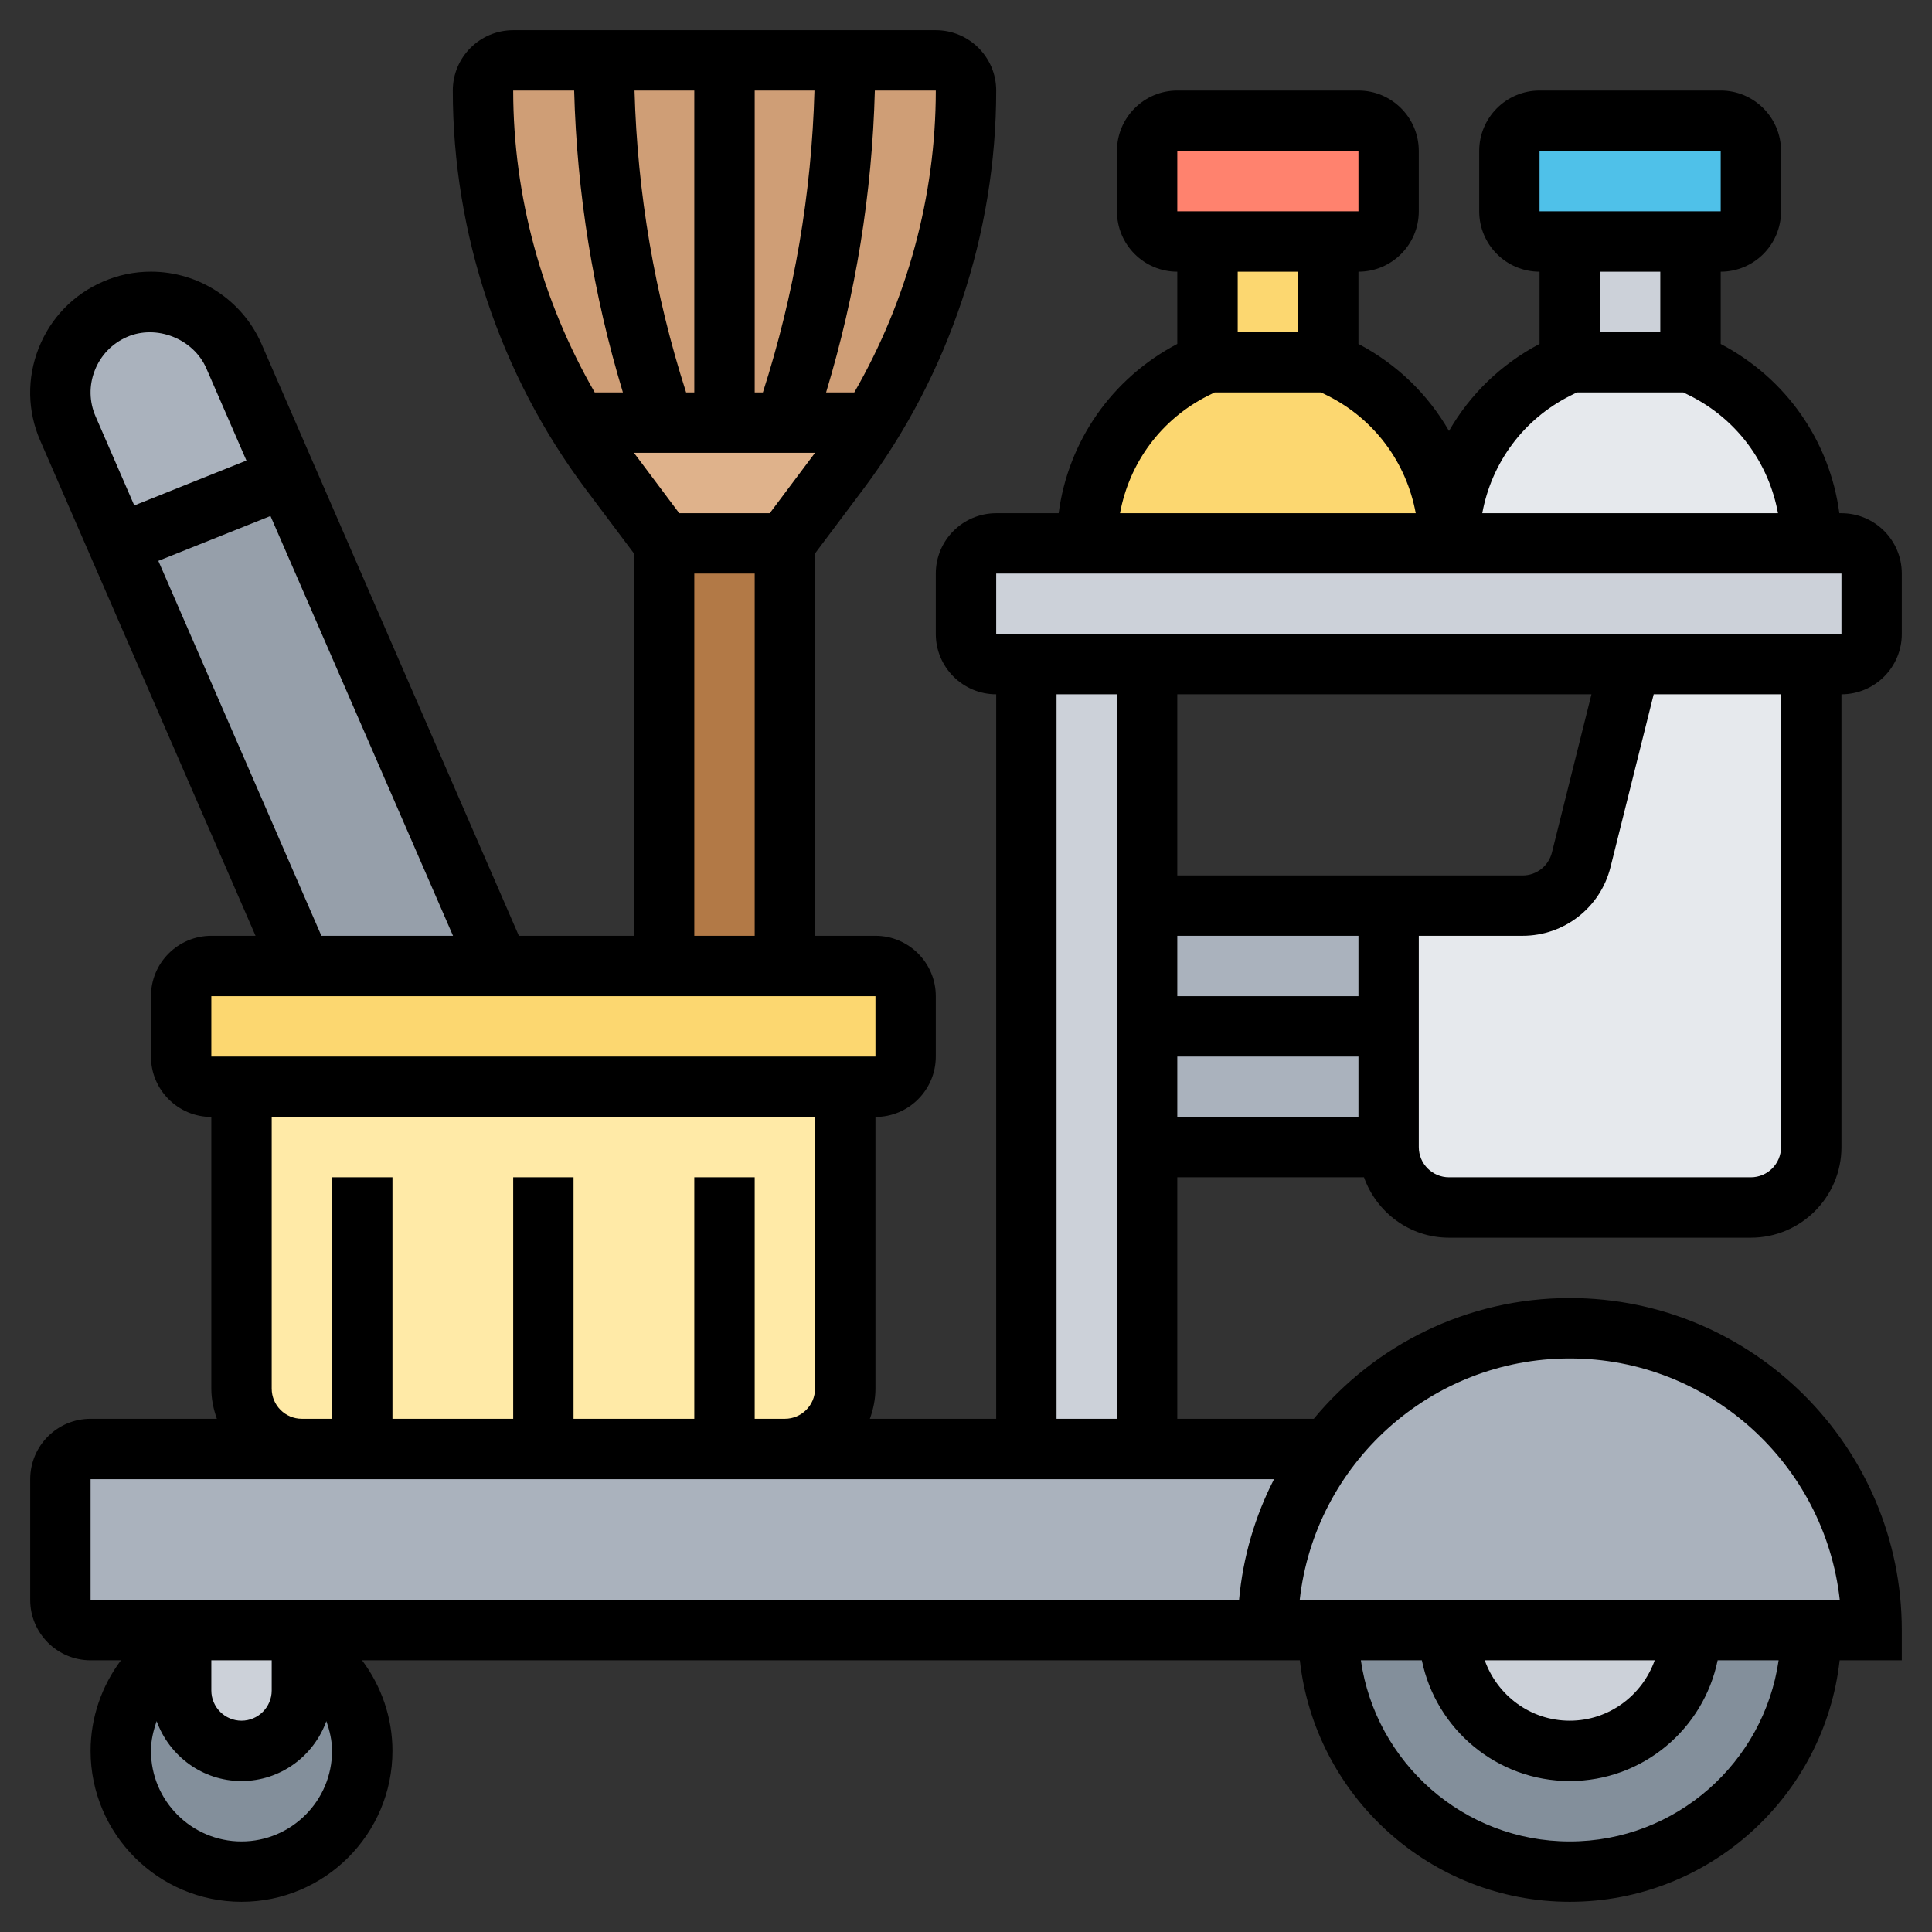 <svg xmlns="http://www.w3.org/2000/svg" width="60" height="60" viewBox="0 0 60 60" fill="none"><rect x="0" y="0" width="60" height="60" fill="#333333" stroke="none"/><path d="M35.625 28.125H43.125V35.625H35.625V28.125Z" fill="#AAB2BD"></path><path d="M56.25 20.625V35.625C56.25 36.656 55.406 37.5 54.375 37.5H45C43.969 37.5 43.125 36.656 43.125 35.625V31.875V28.125H47.288C48.15 28.125 48.9 27.544 49.106 26.709L50.625 20.625H56.25Z" fill="#E6E9ED"></path><path d="M35.625 35.625V45H31.875V20.625H35.625V28.125V31.875V35.625Z" fill="#CCD1D9"></path><path d="M58.125 17.812V19.688C58.125 20.203 57.703 20.625 57.188 20.625H56.25H50.625H35.625H31.875H30.938C30.422 20.625 30 20.203 30 19.688V17.812C30 17.297 30.422 16.875 30.938 16.875H33.75H45H56.25H57.188C57.703 16.875 58.125 17.297 58.125 17.812Z" fill="#CCD1D9"></path><path d="M7.5 33.75H26.25V43.125C26.25 44.156 25.406 45 24.375 45H22.5H16.875H11.25H9.375C8.344 45 7.5 44.156 7.5 43.125V33.75Z" fill="#FFEAA7"></path><path d="M9.366 30H15.497H20.625H24.375H27.188C27.703 30 28.125 30.422 28.125 30.938V32.812C28.125 33.328 27.703 33.75 27.188 33.75H26.25H7.5H6.562C6.047 33.75 5.625 33.328 5.625 32.812V30.938C5.625 30.422 6.047 30 6.562 30H9.366Z" fill="#FCD770"></path><path d="M8.897 14.812L15.497 30H9.366L3.675 16.903L8.897 14.812Z" fill="#969FAA"></path><path d="M7.266 11.062L8.897 14.812L3.675 16.903L2.109 13.312C1.491 11.887 2.147 10.228 3.563 9.609C3.919 9.45 4.294 9.375 4.688 9.375C5.803 9.375 6.816 10.041 7.266 11.062Z" fill="#AAB2BD"></path><path d="M20.625 16.875H24.375V30H20.625V16.875Z" fill="#B27946"></path><path d="M22.5 13.125H24.375H27.075C26.766 13.641 26.428 14.137 26.062 14.625L24.375 16.875H20.625L18.938 14.625C18.572 14.137 18.234 13.641 17.925 13.125H20.625H22.5Z" fill="#DFB28B"></path><path d="M22.5 13.125V1.875H26.25C26.25 5.597 25.65 9.3 24.469 12.834L24.375 13.125H22.5Z" fill="#CF9E76"></path><path d="M22.5 1.875V13.125H20.625L20.531 12.834C19.35 9.3 18.75 5.597 18.75 1.875H22.5Z" fill="#CF9E76"></path><path d="M18.75 1.875C18.75 5.597 19.35 9.3 20.531 12.834L20.625 13.125H17.925C17.128 11.841 16.481 10.463 16.012 9.037C15.347 7.041 15 4.941 15 2.812C15 2.297 15.422 1.875 15.938 1.875H18.75Z" fill="#CF9E76"></path><path d="M30 2.812C30 6.459 28.988 10.031 27.075 13.125H24.375L24.469 12.834C25.65 9.3 26.25 5.597 26.25 1.875H29.062C29.578 1.875 30 2.297 30 2.812Z" fill="#CF9E76"></path><path d="M41.644 11.447C43.697 12.478 45 14.578 45 16.875H33.75C33.75 14.578 35.053 12.478 37.106 11.447L37.5 11.25H41.25L41.644 11.447Z" fill="#FCD770"></path><path d="M37.5 7.5H41.25V11.25H37.5V7.5Z" fill="#FCD770"></path><path d="M43.125 4.688V6.562C43.125 7.078 42.703 7.5 42.188 7.5H41.25H37.5H36.562C36.047 7.5 35.625 7.078 35.625 6.562V4.688C35.625 4.172 36.047 3.75 36.562 3.75H42.188C42.703 3.75 43.125 4.172 43.125 4.688Z" fill="#FF826E"></path><path d="M52.894 11.447C54.947 12.478 56.25 14.578 56.25 16.875H45C45 14.578 46.303 12.478 48.356 11.447L48.75 11.25H52.5L52.894 11.447Z" fill="#E6E9ED"></path><path d="M48.75 7.5H52.5V11.25H48.75V7.5Z" fill="#CCD1D9"></path><path d="M54.375 4.688V6.562C54.375 7.078 53.953 7.5 53.438 7.5H52.5H48.75H47.812C47.297 7.5 46.875 7.078 46.875 6.562V4.688C46.875 4.172 47.297 3.75 47.812 3.75H53.438C53.953 3.75 54.375 4.172 54.375 4.688Z" fill="#4FC1E9"></path><path d="M22.5 45H24.375H31.875H35.625H41.25C40.078 46.566 39.375 48.516 39.375 50.625H9.375H5.625H2.812C2.297 50.625 1.875 50.203 1.875 49.688V45.938C1.875 45.422 2.297 45 2.812 45H9.375H11.25H16.875H22.5Z" fill="#AAB2BD"></path><path d="M58.125 50.625H56.25H52.5H45H41.25H39.375C39.375 48.516 40.078 46.566 41.25 45C42.966 42.722 45.684 41.25 48.75 41.25C53.925 41.25 58.125 45.45 58.125 50.625Z" fill="#AAB2BD"></path><path d="M9.375 51.131V52.5C9.375 53.016 9.169 53.484 8.822 53.822C8.484 54.169 8.016 54.375 7.5 54.375C6.469 54.375 5.625 53.531 5.625 52.5V51.131V50.625H9.375V51.131Z" fill="#CCD1D9"></path><path d="M45 50.625H52.5C52.5 52.697 50.822 54.375 48.75 54.375C46.678 54.375 45 52.697 45 50.625Z" fill="#CCD1D9"></path><path d="M9.375 51.131C10.5 51.778 11.25 52.987 11.25 54.375C11.25 56.447 9.572 58.125 7.5 58.125C5.428 58.125 3.75 56.447 3.75 54.375C3.75 52.987 4.5 51.778 5.625 51.131V52.5C5.625 53.531 6.469 54.375 7.5 54.375C8.016 54.375 8.484 54.169 8.822 53.822C9.169 53.484 9.375 53.016 9.375 52.5V51.131Z" fill="#838F9B"></path><path d="M52.5 50.625H56.25C56.25 54.769 52.894 58.125 48.75 58.125C44.606 58.125 41.25 54.769 41.25 50.625H45C45 52.697 46.678 54.375 48.75 54.375C50.822 54.375 52.5 52.697 52.5 50.625Z" fill="#838F9B"></path><path d="M42.36 36.562C42.748 37.651 43.779 38.438 45 38.438H54.375C55.926 38.438 57.188 37.176 57.188 35.625V21.562C58.222 21.562 59.062 20.722 59.062 19.688V17.812C59.062 16.778 58.222 15.938 57.188 15.938H57.123C56.826 13.699 55.472 11.75 53.438 10.682V8.438C54.472 8.438 55.312 7.597 55.312 6.562V4.688C55.312 3.653 54.472 2.812 53.438 2.812H47.812C46.778 2.812 45.938 3.653 45.938 4.688V6.562C45.938 7.597 46.778 8.438 47.812 8.438V10.681C46.609 11.314 45.649 12.255 45 13.384C44.351 12.255 43.391 11.314 42.188 10.681V8.438C43.222 8.438 44.062 7.597 44.062 6.562V4.688C44.062 3.653 43.222 2.812 42.188 2.812H36.562C35.528 2.812 34.688 3.653 34.688 4.688V6.562C34.688 7.597 35.528 8.438 36.562 8.438V10.681C34.528 11.75 33.174 13.699 32.877 15.938H30.938C29.903 15.938 29.062 16.778 29.062 17.812V19.688C29.062 20.722 29.903 21.562 30.938 21.562V44.062H27.015C27.12 43.768 27.188 43.455 27.188 43.125V34.688C28.222 34.688 29.062 33.847 29.062 32.812V30.938C29.062 29.903 28.222 29.062 27.188 29.062H25.312V17.187L26.812 15.188C29.473 11.641 30.938 7.246 30.938 2.812C30.938 1.778 30.097 0.938 29.062 0.938H15.938C14.903 0.938 14.062 1.778 14.062 2.812C14.062 7.246 15.528 11.641 18.188 15.188L19.688 17.187V29.062H16.114L8.126 10.691C7.531 9.322 6.181 8.437 4.688 8.437C4.167 8.437 3.664 8.542 3.192 8.749C2.275 9.147 1.568 9.881 1.2 10.814C0.833 11.747 0.849 12.766 1.249 13.684L7.936 29.062H6.563C5.528 29.062 4.688 29.903 4.688 30.938V32.812C4.688 33.847 5.528 34.688 6.563 34.688V43.125C6.563 43.455 6.63 43.768 6.735 44.062H2.813C1.778 44.062 0.938 44.903 0.938 45.938V49.688C0.938 50.722 1.778 51.562 2.813 51.562H3.756C3.156 52.363 2.813 53.347 2.813 54.375C2.813 56.96 4.915 59.062 7.5 59.062C10.085 59.062 12.188 56.96 12.188 54.375C12.188 53.347 11.844 52.363 11.244 51.562H40.368C40.837 55.775 44.415 59.062 48.75 59.062C53.085 59.062 56.663 55.775 57.132 51.562H59.062V50.625C59.062 44.939 54.436 40.312 48.75 40.312C45.554 40.312 42.694 41.774 40.801 44.062H36.562V36.562H42.36ZM49.424 21.562L48.196 26.477C48.091 26.895 47.717 27.188 47.286 27.188H36.562V21.562H49.424ZM36.562 29.062H42.188V30.938H36.562V29.062ZM36.562 32.812H42.188V34.688H36.562V32.812ZM55.312 35.625C55.312 36.142 54.892 36.562 54.375 36.562H45C44.483 36.562 44.062 36.142 44.062 35.625V29.062H47.286C48.578 29.062 49.701 28.186 50.015 26.933L51.357 21.562H55.312V35.625ZM47.812 4.688H53.438L53.438 6.562H47.812V4.688ZM51.562 8.438V10.312H49.688V8.438H51.562ZM48.773 12.286L48.971 12.188H52.279L52.477 12.286C53.94 13.018 54.929 14.371 55.217 15.938H46.033C46.321 14.371 47.31 13.018 48.773 12.286ZM36.562 4.688H42.188L42.188 6.562H36.562V4.688ZM40.312 8.438V10.312H38.438V8.438H40.312ZM37.523 12.286L37.721 12.188H41.029L41.227 12.286C42.69 13.018 43.679 14.371 43.967 15.938H34.783C35.071 14.371 36.06 13.018 37.523 12.286ZM30.938 17.812H57.188L57.188 19.688H30.938V17.812ZM23.906 15.938H21.094L19.688 14.062H25.312L23.906 15.938ZM23.438 12.188V2.812H25.294C25.206 6.001 24.668 9.148 23.692 12.188H23.438ZM21.562 12.188H21.308C20.332 9.148 19.794 6.001 19.706 2.812H21.562V12.188ZM26.53 12.188H25.655C26.577 9.141 27.085 5.996 27.169 2.812H29.062C29.062 6.096 28.165 9.349 26.53 12.188ZM17.831 2.812C17.915 5.996 18.422 9.141 19.345 12.188H18.47C16.835 9.349 15.938 6.096 15.938 2.812H17.831ZM21.562 17.812H23.438V29.062H21.562V17.812ZM2.945 11.5C3.128 11.033 3.482 10.667 3.941 10.466C4.853 10.066 6.006 10.516 6.407 11.438L7.653 14.303L4.17 15.697L2.969 12.934C2.769 12.476 2.76 11.967 2.945 11.5ZM4.917 17.418L8.4 16.025L14.069 29.062H9.981L4.917 17.418ZM6.563 30.938H27.188L27.188 32.812H6.563V30.938ZM8.438 43.125V34.688H25.312V43.125C25.312 43.642 24.892 44.062 24.375 44.062H23.438V36.562H21.562V44.062H17.812V36.562H15.938V44.062H12.188V36.562H10.312V44.062H9.375C8.858 44.062 8.438 43.642 8.438 43.125ZM6.563 51.562H8.438V52.5C8.438 53.017 8.017 53.438 7.5 53.438C6.983 53.438 6.563 53.017 6.563 52.5V51.562ZM7.5 57.188C5.949 57.188 4.688 55.926 4.688 54.375C4.688 54.053 4.761 53.747 4.865 53.452C5.257 54.533 6.285 55.312 7.5 55.312C8.715 55.312 9.743 54.533 10.135 53.452C10.239 53.747 10.312 54.053 10.312 54.375C10.312 55.926 9.051 57.188 7.5 57.188ZM48.75 57.188C45.451 57.188 42.72 54.738 42.263 51.562H44.157C44.593 53.699 46.486 55.312 48.75 55.312C51.014 55.312 52.907 53.699 53.343 51.562H55.237C54.78 54.738 52.049 57.188 48.75 57.188ZM46.11 51.562H51.389C51.001 52.651 49.97 53.438 48.749 53.438C47.528 53.438 46.498 52.651 46.11 51.562ZM48.75 42.188C53.086 42.188 56.668 45.474 57.136 49.688H40.364C40.832 45.474 44.414 42.188 48.75 42.188ZM38.48 49.688H2.813V45.938H39.566C38.979 47.081 38.601 48.348 38.48 49.688ZM32.812 44.062V21.562H34.688V44.062H32.812Z" fill="black"></path></svg>